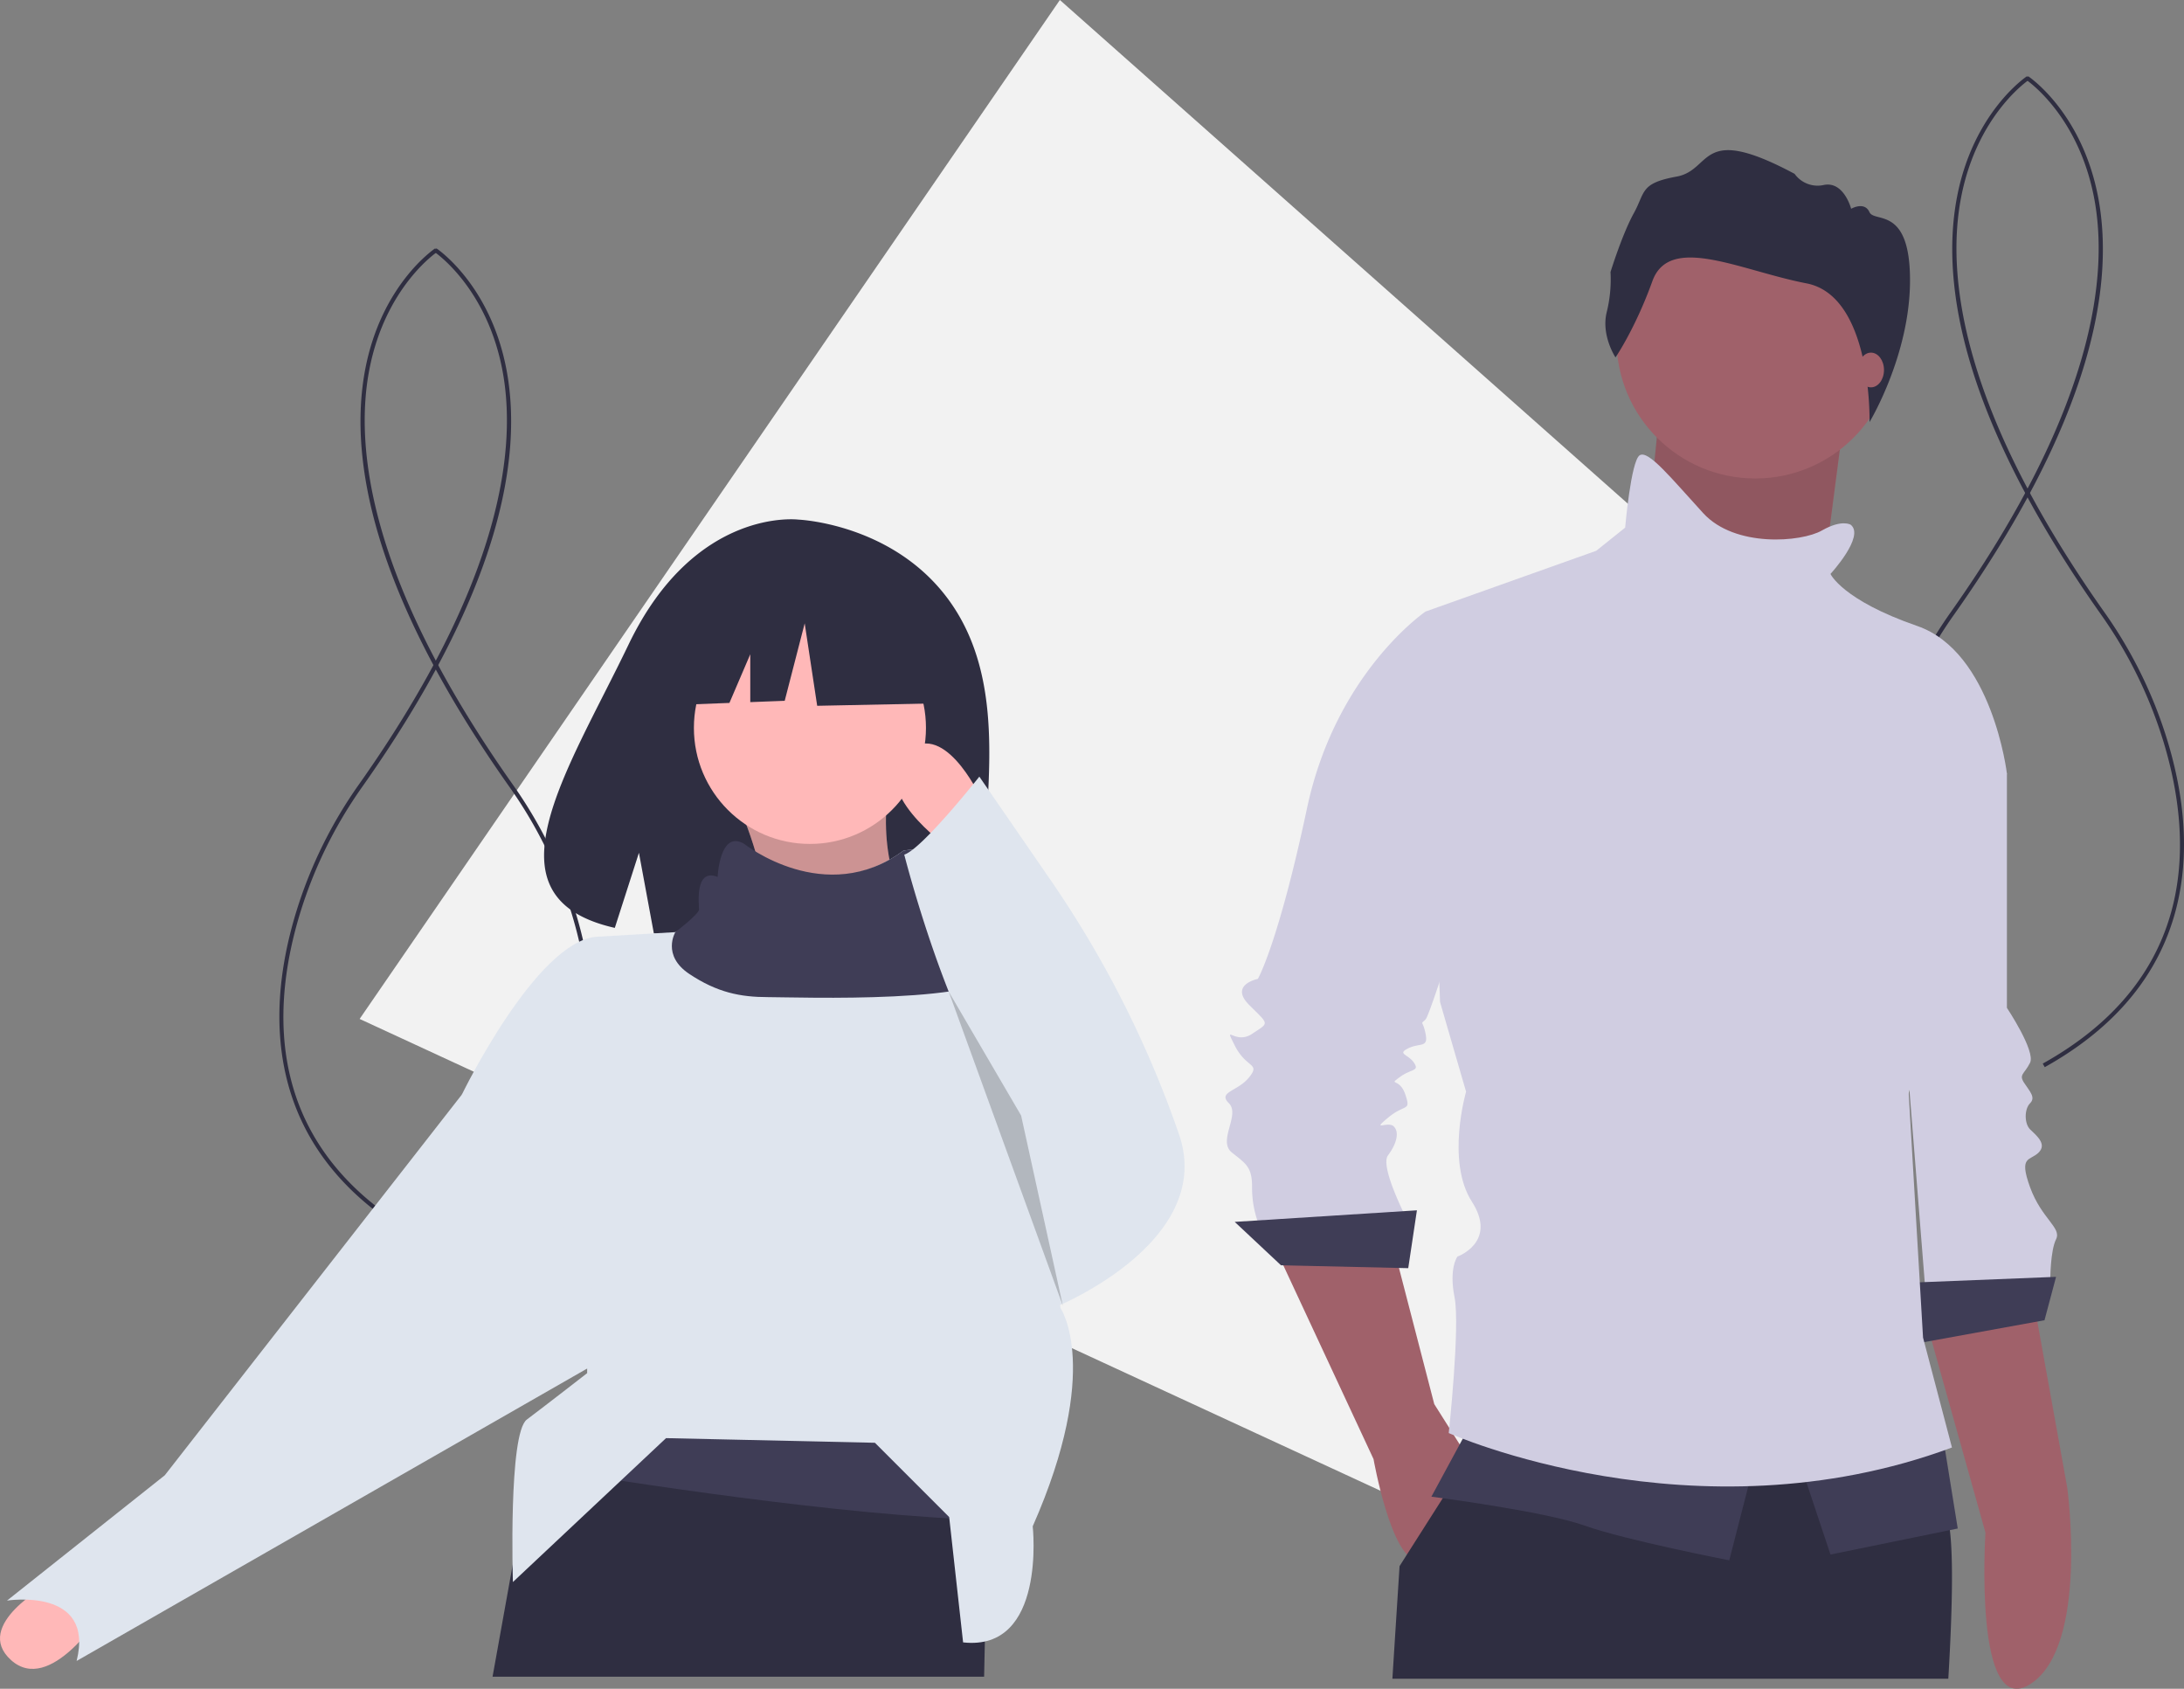 <svg data-name="Layer 1" xmlns="http://www.w3.org/2000/svg" viewBox="0 0 1066.106 824.2"><rect x="0" y="0" width="1066.106" height="824.2" fill="#808080" stroke="none"/><path fill="#f2f2f2" d="M962.551 394.71l-15.879 71.42-12.89 57.94-10.274 46.21-12.882 57.94-42.095 189.29-521.617-241.03-38.342-17.72-48.533-22.43-38.356-17.72-46.132-21.32 26.153-38.05 21.748-31.64 27.513-40.03 21.742-31.62L517.369 0 776.55 229.8l46.153 40.92 36.802 32.63 46.161 40.92 56.885 50.44z"/><path d="M204.354 604.831c-34.88-19.444-56.594-45.991-64.54-78.902-5.899-24.436-4.204-51.933 5.039-81.728a218.888 218.888 0 0130.439-61.484c70.638-99.986 77.013-165.138 69.923-202.187-7.774-40.623-33.031-57.494-33.286-57.66l1.09-1.676c.261.17 26.184 17.433 34.145 58.88 4.59 23.894 2.43 51.14-6.417 80.98-11.012 37.139-32.485 78.46-63.822 122.817a216.904 216.904 0 00-30.162 60.922c-15.158 48.867-17.303 115.997 58.564 158.292z" fill="#2f2e41"/><path d="M221.127 604.831c34.88-19.444 56.594-45.991 64.54-78.902 5.898-24.436 4.203-51.933-5.039-81.728a218.888 218.888 0 00-30.439-61.484c-70.638-99.986-77.014-165.138-69.923-202.187 7.774-40.623 33.03-57.494 33.285-57.66l-1.09-1.676c-.26.17-26.184 17.433-34.145 58.88-4.589 23.894-2.43 51.14 6.418 80.98 11.012 37.139 32.484 78.46 63.821 122.817a216.904 216.904 0 0130.163 60.922c15.158 48.867 17.303 115.997-58.565 158.292zM981.354 520.831c-34.88-19.444-56.594-45.991-64.54-78.902-5.899-24.436-4.204-51.933 5.039-81.728a218.888 218.888 0 0130.439-61.484c70.638-99.986 77.013-165.138 69.923-202.187-7.774-40.623-33.031-57.494-33.286-57.66l1.09-1.676c.261.17 26.184 17.433 34.145 58.88 4.59 23.894 2.43 51.14-6.417 80.98-11.012 37.139-32.485 78.46-63.822 122.817a216.904 216.904 0 00-30.162 60.922c-15.158 48.867-17.303 115.997 58.564 158.292z" fill="#2f2e41"/><path d="M998.127 520.831c34.88-19.444 56.594-45.991 64.54-78.902 5.898-24.436 4.203-51.933-5.039-81.728a218.888 218.888 0 00-30.439-61.484c-70.638-99.986-77.014-165.138-69.923-202.187 7.774-40.623 33.03-57.494 33.285-57.66l-1.09-1.676c-.26.17-26.184 17.433-34.145 58.88-4.589 23.894-2.43 51.14 6.418 80.98 11.012 37.139 32.484 78.46 63.821 122.817a216.904 216.904 0 0130.163 60.922c15.158 48.867 17.303 115.997-58.565 158.292zM467.815 299.945c-26.207-44.282-78.055-46.346-78.055-46.346s-50.523-6.46-82.934 60.98c-30.209 62.862-71.9 123.555-6.712 138.27L311.89 416.2l7.293 39.378a255.068 255.068 0 0027.892.477c69.812-2.254 136.297.659 134.157-24.393-2.846-33.302 11.8-89.11-13.416-131.717z" fill="#2f2e41"/><path d="M360.247 392.622c9.03 19.975 14.725 43.786 18.125 70.234l72.5-4.531c-16.669-23.62-22.203-50.729-15.86-81.562z" fill="#ffb8b8"/><path d="M360.247 392.622c9.03 19.975 14.725 43.786 18.125 70.234l72.5-4.531c-16.669-23.62-22.203-50.729-15.86-81.562z" opacity=".2"/><path d="M23.872 772.944S-13.65 793.042 5.39 810.202s44.193-22.714 44.193-22.714z" fill="#ffb8b8"/><path fill="#2f2e41" d="M482.591 714.334l-.586 27.458-1.251 59.33v.01l-.364 17.182H240.438l9.752-54.151.01-.04 8.732-48.467 3.897-21.705v-.01l197.108-27.186 22.654 47.579z"/><path d="M482.59 714.337l-.59 27.46c-69.735-1.79-177.826-18.624-223.07-26.146l3.896-21.704 197.107-27.188z" fill="#3f3d56"/><circle cx="395.364" cy="355.24" r="56.64" fill="#ffb8b8"/><path d="M504.113 744.923s6.796 61.17-33.984 56.64l-6.797-61.172-36.25-36.25-101.952-2.265-74.764 70.234s-2.266-72.5 6.796-79.296 29.453-22.656 29.453-22.656V658.83l-61.17-124.608s36.249-74.765 65.701-77.03l38.516-2.266s13.593-6.797 13.593-9.062-2.265-20.39 9.063-15.86c0 0 1.019-23.245 12.959-16.153 0 0 37.586 29.453 75.739 1.291 0 0 17.785-3.262 15.519 5.8s0 15.86 4.531 15.86 24.922 6.796 24.922 11.327c0 .975 1.473 10.354 3.783 24.469v.022c8.406 51.452 27.935 165.82 27.935 165.82s20.39 29.452-13.593 106.483z" fill="#dfe5ee"/><path d="M241.303 522.894l-15.859 11.328-144.998 185.78-77.03 61.17s43.046-6.797 33.983 29.453L302.474 658.83z" fill="#dfe5ee"/><path d="M489.771 472.598v.022c-3.013 17.717-101.204 14.024-114.797 14.024s-24.922-2.265-38.516-11.328-6.796-20.39-6.796-20.39 11.574-8.816 11.574-11.081-2.265-20.39 9.063-15.86c0 0 1.019-23.245 12.959-16.153 0 0 39.605 31.472 77.758 3.31 0 0 17.785-3.262 15.519 5.8s0 15.86 4.531 15.86 24.922 6.796 24.922 11.327c0 .975 1.473 10.354 3.783 24.469z" fill="#3f3d56"/><path d="M478.058 388.091s-18.125-38.515-36.25-20.39 20.391 45.312 20.391 45.312z" fill="#ffb8b8"/><path d="M478.058 379.029s-27.987 35.37-36.65 38.075c0 0 25.322 100.126 57.04 127.313l18.125 92.89s77.03-31.719 58.906-83.827l-.541-1.554a513.985 513.985 0 00-62.099-122.409z" fill="#dfe5ee"/><path opacity=".2" d="M463.102 483.933l55.737 153.374-20.39-92.89-35.347-60.484z"/><path fill="#2f2e41" d="M456.229 295.676l-51.224-26.831-70.737 10.976-14.636 64.639 36.432-1.401 10.178-23.748v23.357l16.81-.647 9.757-37.808 6.098 40.247 59.761-1.219-2.439-47.565z"/><path d="M940.129 644.338l29.062 103.67s-5.989 91.828 21.959 73.862c28.6-18.386 17.966-95.82 17.966-95.82l-16.752-93.007z" fill="#a0616a"/><path d="M955.658 353.515l24 24v114.352s14.118 21.177 11.294 26.824-5.647 5.647-2.823 9.882 5.647 7.059 2.823 9.882-2.823 9.883 0 12.706 8.47 7.06 4.235 11.294-9.882 1.412-4.235 16.942 15.53 19.764 12.706 25.411-2.823 19.765-2.823 19.765l-60.706 8.47-12.706-159.529z" fill="#d0cde1"/><path fill="#3f3d56" d="M1003.658 623.161l-70.588 2.824 2.823 29.647 62.118-11.294 5.647-21.177z"/><path fill="#a0616a" d="M809.541 205.986l-8.471 84.705 86.118 12.706 6.353-48.705 6.353-48.706h-90.353z"/><path opacity=".1" d="M809.541 205.527l-8.471 84.706 86.118 12.706 6.353-48.706 6.353-48.706h-90.353z"/><path d="M622.483 609.044l48 103.058s8.47 48 21.176 49.412 25.412-49.412 25.412-49.412l-16.942-26.823-19.764-76.235z" fill="#a0616a"/><path d="M951.056 819.314H679.687c2.15-34.01 3.503-54.979 3.503-54.979l3.604-5.673 17.475-27.459 12.478-19.605 4.35-6.844 1.616-2.534 17.091-3.12 176.323-32.173a215.426 215.426 0 0012.326 38.11 154.098 154.098 0 003.876 8.176c4.432 8.652 9.843 16.85 16.274 22.886 1.464 1.373 2.524 5.038 3.21 10.67 1.696 13.801 1.211 39.463-.757 72.545z" fill="#2f2e41"/><circle cx="856.835" cy="165.751" r="67.765" fill="#a0616a"/><path d="M705.776 304.103l-9.882-5.647s-43.764 29.647-57.882 96-24 83.294-24 83.294-14.118 2.823-4.235 12.706 9.882 8.47 1.411 14.117-14.117-5.647-8.47 5.647 12.706 8.47 7.059 15.53-15.53 7.058-9.883 12.705-5.647 18.353 1.412 24 9.882 7.06 9.882 16.942a49.993 49.993 0 002.824 16.94h73.412s-14.118-26.823-9.883-32.47 5.647-11.294 2.824-14.117-11.294 2.823-2.824-4.236 11.294-2.823 8.47-11.294-8.47-4.235-2.823-8.47 9.883-2.824 7.06-7.06-8.471-4.234-2.824-7.058 9.882 0 8.47-7.059-2.823-4.235 0-7.059 32.47-98.823 32.47-101.646-22.588-91.765-22.588-91.765z" fill="#d0cde1"/><path fill="#3f3d56" d="M691.659 590.691l-88.941 5.647 22.588 21.176 62.118 1.412 4.235-28.235zM717.07 696.573l-18.352 33.882s55.058 7.059 74.823 14.118 70.588 16.94 70.588 16.94l12.706-49.41zM878.011 712.102l15.53 46.588 62.117-12.706-7.059-43.764-70.588 9.882z"/><path d="M903.423 256.103s-4.235-2.823-14.118 2.824-42.352 8.47-57.882-8.47-26.823-31.06-31.059-28.236-7.058 35.294-7.058 35.294l-14.118 11.294-83.294 29.647 7.059 190.588 12.706 43.764s-9.883 33.883 2.823 53.647-7.058 26.824-7.058 26.824-4.236 5.647-1.412 19.764-2.824 66.353-2.824 66.353 120 53.647 245.647 7.06l-14.118-53.648-7.059-120s7.059-19.764 5.647-28.235 42.353-127.058 42.353-127.058-7.059-59.294-43.764-72-42.353-25.412-42.353-25.412 16.94-18.353 9.882-24z" fill="#d0cde1"/><path d="M788.6 174.431s-7.037-10.555-4.33-21.923a66.444 66.444 0 001.895-19.757s5.683-18.405 11.367-28.69 2.977-14.615 20.84-17.863 10.556-26.524 57.65-1.353a13.811 13.811 0 0014.344 5.413c9.744-1.894 13.262 11.638 13.262 11.638s6.496-3.789 8.932 1.624 19.804-3.249 19.804 33.29-19.765 69.176-19.765 69.176 1.45-61.462-30.758-67.687-66.852-24.359-75.242-1.083-17.999 37.215-17.999 37.215z" fill="#2f2e41"/><ellipse cx="913.305" cy="180.574" rx="6.353" ry="8.471" fill="#a0616a"/></svg>